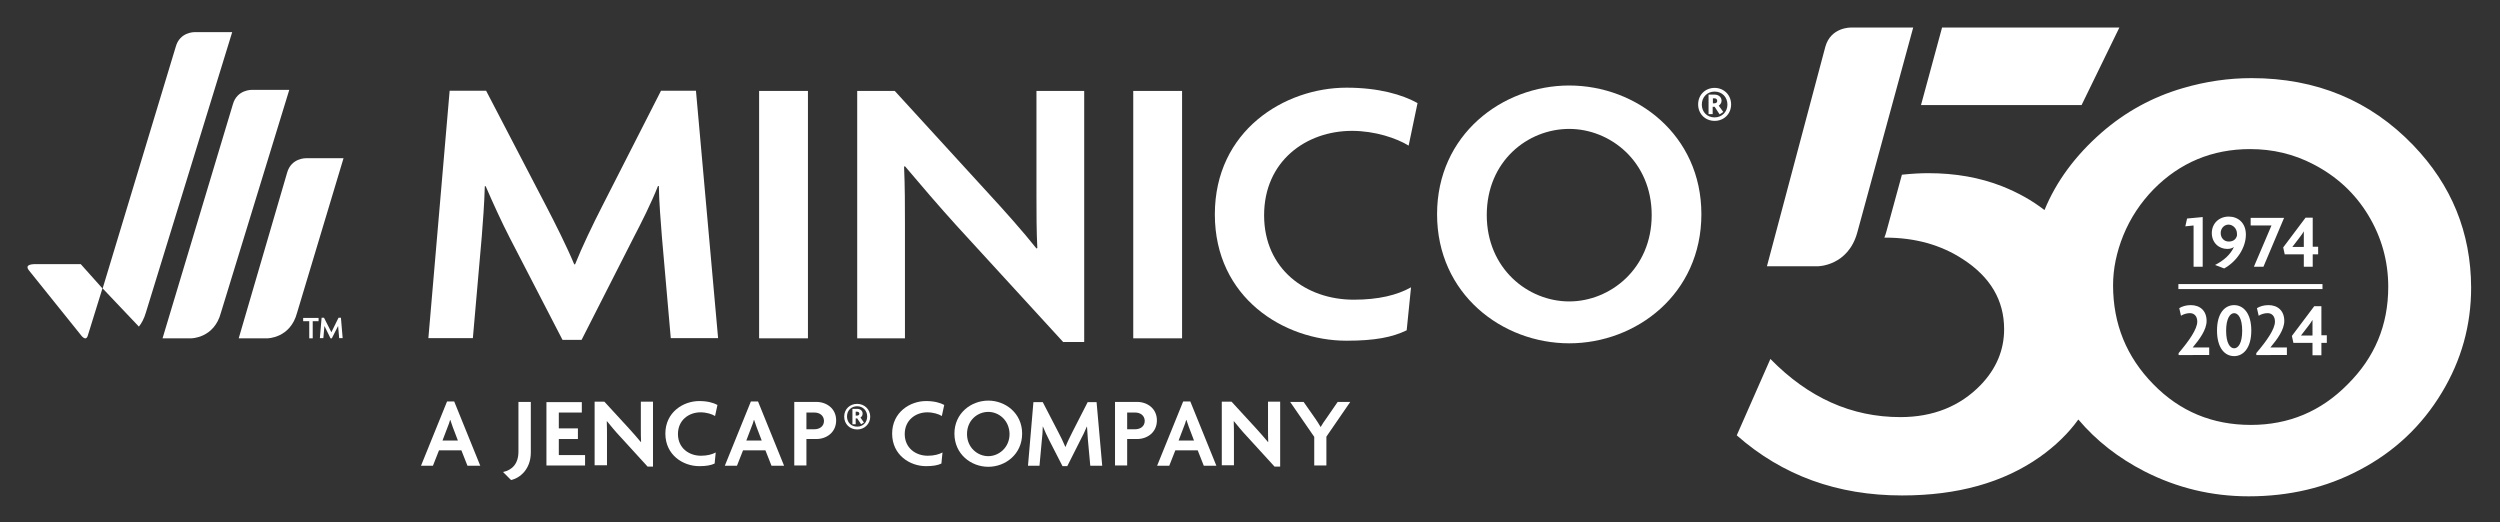 <?xml version="1.0" encoding="UTF-8"?>
<!-- Generator: Adobe Illustrator 27.9.0, SVG Export Plug-In . SVG Version: 6.00 Build 0)  -->
<svg xmlns="http://www.w3.org/2000/svg" xmlns:xlink="http://www.w3.org/1999/xlink" version="1.1" id="Layer_1" x="0px" y="0px" viewBox="0 0 1152 240.6" style="enable-background:new 0 0 1152 240.6;" xml:space="preserve">
<rect x="0" y="0" width="1152" height="240.6" fill="#333333" stroke="none"/>
<style type="text/css">
	.st0{fill:#FFFFFF;}
</style>
<path class="st0" d="M133.3,41.4h-17.2c0,0-6.9-0.2-8.8,6.7L74.9,155.9h13.2c0,0,10.6,0,13.7-11.8L133.3,41.4z"></path>
<path class="st0" d="M881.6,12.7h-28.8c0,0-9.2-0.2-11.7,8.9l-26.9,101.1h23.4c0,0,14.1,0,18.3-15.8L881.6,12.7z"></path>
<path class="st0" d="M158.3,72.9h-17.2c0,0-6.9-0.2-8.8,6.7L110,155.9h13.2c0,0,10.6,0,13.7-11.8L158.3,72.9z"></path>
<path class="st0" d="M13.5,124.8l23.7,29.5c0,0,2.4,3.5,3.3,0.2l6.7-21.6l-10-11.2H15.9C15.9,121.8,10.7,121.5,13.5,124.8z"></path>
<path class="st0" d="M64,150.5c1.3-1.6,2.4-3.7,3.2-6.4L107,14.8H89.8c0,0-6.9-0.2-8.8,6.7L47.3,132.9l0,0L64,150.5z"></path>
<g>
	<path class="st0" d="M144.1,148v7.9h-1.6V148h-2.8v-1.5h7.1v1.5H144.1z M156.3,155.9l-0.5-5.7l-2.9,5.7h-0.6l-2.8-5.7l-0.5,5.6   h-1.6l0.8-9.4h1.1l3.4,6.7l3.3-6.7h1.1l0.8,9.4H156.3z"></path>
</g>
<g>
	<path class="st0" d="M309.1,155.9l-4.1-46.8c-0.5-7-1.3-15.5-1.4-23.4h-0.4c-3,7.7-7.7,17-11.3,23.9l-23.9,47h-8.8l-24.3-47   c-3.6-7-7.7-15.9-11.1-23.8h-0.4c-0.2,8-0.9,16.8-1.4,23.2l-4.1,46.8h-20.5l9.8-114h16.8l27.7,53.2c4.1,7.9,9.5,18.6,12.9,26.8h0.4   c3.2-8,8.2-18.4,12.5-26.8l27.1-53.2h16.1l10.2,114H309.1z"></path>
	<path class="st0" d="M349.8,155.9v-114h22.5v114H349.8z"></path>
	<path class="st0" d="M490,157.7l-49.1-53.6c-8-8.8-16.8-19.1-23.9-27.5l-0.4,0.2C417,86,417,95.1,417,103v52.9h-22v-114h17.3   l43.9,48c6.1,6.6,15.4,17,21.4,24.6l0.4-0.2c-0.4-7.9-0.4-16.4-0.4-24.1V41.9h22v115.7H490z"></path>
	<path class="st0" d="M522.2,155.9v-114h22.5v114H522.2z"></path>
	<path class="st0" d="M649.1,67.1c-5.5-3.4-15.5-6.8-26.1-6.8c-21.1,0-40.5,13.9-40.5,38.9c0,24.8,19.3,38.9,41.3,38.9   c11.4,0,20-2.1,26.4-5.7l-2,19.8c-6.6,3.2-14.6,4.8-27.7,4.8c-28.9,0-60.7-19.8-60.7-58.2c0-38.6,32.1-58.4,60.7-58.4   c14.8,0,25.7,3.2,32.7,7.1L649.1,67.1z"></path>
	<path class="st0" d="M723.1,158.2c-30.9,0-60.9-22.7-60.9-59.5c0-36.6,30-59.3,60.9-59.3c30.9,0,60.9,22.7,60.9,59.3   C784,135.5,754,158.2,723.1,158.2z M723.1,59.4c-19.1,0-38,14.8-38,39.7c0,24.6,18.9,39.8,38,39.8c18.8,0,38-15,38-39.8   C761.1,74.4,742,59.4,723.1,59.4z"></path>
	<path class="st0" d="M790.1,55.7c-4.3,0-7.6-3.2-7.6-7.6s3.3-7.6,7.6-7.6c4.2,0,7.6,3.2,7.6,7.6S794.4,55.7,790.1,55.7z    M790.1,42.2c-3.4,0-5.9,2.5-5.9,6c0,3.5,2.5,5.9,5.9,5.9c3.3,0,5.9-2.5,5.9-5.9C796,44.7,793.5,42.2,790.1,42.2z M792.4,52.7   l-2.3-3.5h-0.9v3.4h-1.9v-9h2.9c1.5,0,3.1,1,3.1,2.8c0,1-0.6,1.8-1.3,2.3l2.1,2.9L792.4,52.7z M790,45.3h-0.7v2.3h0.7   c0.8,0,1.3-0.4,1.3-1.1C791.3,45.7,790.7,45.3,790,45.3z"></path>
</g>
<g>
	<path class="st0" d="M1112,66.9c-19.8-20.6-44.7-30.9-74.5-30.9c-10.5,0-21,1.5-31.6,4.6c-14.1,4.1-26.6,11-37.5,20.5   c-12.1,10.6-20.9,22.5-26.3,35.7c-5.8-4.5-12.3-8.1-19.6-11c-10.2-4-21.5-6-33.9-6c-3.4,0-7.5,0.2-12.2,0.7l-7.1,26   c-0.3,1.1-0.6,2.1-1,3c0.2,0,0.3,0,0.5,0c13.6,0,25.6,3.3,35.8,10c12.6,8.2,18.9,18.9,18.9,32.2c0,9.6-3.6,18.2-10.8,25.7   c-9.5,9.8-21.9,14.8-37,14.8c-22.5,0-42.4-8.9-59.9-26.8l-15.5,35.2c21,18.5,46.3,27.7,76.2,27.7c25.5,0,46.6-5.9,63.4-17.7   c7.2-5.1,13.2-10.9,17.8-17.3c8.2,9.7,18.4,17.7,30.5,23.9c14.9,7.6,30.9,11.5,48,11.5c18.7,0,35.7-4,51-12.1   c16.1-8.4,28.8-20.4,38-35.7c9-14.9,13.5-31,13.5-48.4C1138.6,107.1,1129.7,85.3,1112,66.9z M1081.8,177.1   c-12.3,12.5-27.2,18.7-44.6,18.7c-17.7,0-32.7-6.2-44.9-18.7c-12.4-12.6-18.6-27.8-18.6-45.7c0-7.5,1.6-15.2,4.7-22.9   c3.3-8.1,8-15.1,13.9-21.2c12.2-12.4,27.1-18.6,44.6-18.6c10.4,0,20.1,2.3,29.1,7c10.8,5.6,19.1,13.3,25.2,23.3   c6.2,10.2,9.3,21.3,9.3,33.2C1100.5,149.8,1094.3,164.7,1081.8,177.1z"></path>
	<polygon class="st0" points="976.6,12.7 894.9,12.7 885.2,48.4 959.2,48.4  "></polygon>
</g>
<g>
	<path class="st0" d="M215.4,214.6l-2.8-7.1h-10.3l-2.8,7.1H194l12-29.6h3.3l12,29.6H215.4z M208.6,196.7c-0.3-0.9-0.7-2.1-1.1-3.2   h-0.1c-0.3,1.1-0.7,2.3-1.1,3.2l-2.4,6.3h7.1L208.6,196.7z"></path>
	<path class="st0" d="M235.5,221.2l-3.7-3.7c4.2-0.9,7.1-3.8,7.1-9.4v-22.9h5.7v23.3C244.6,216.2,239.6,220.3,235.5,221.2z"></path>
	<path class="st0" d="M251.8,214.6v-29.3h16.3v4.8h-10.6v7.3h8.8v4.9h-8.8v7.4h12.1v4.8H251.8z"></path>
	<path class="st0" d="M298.4,215l-12.6-13.8c-2.1-2.2-4.3-4.9-6.1-7.1l-0.1,0c0.1,2.4,0.1,4.7,0.1,6.7v13.6H274v-29.3h4.5l11.3,12.3   c1.6,1.7,3.9,4.4,5.5,6.3l0.1,0c-0.1-2-0.1-4.2-0.1-6.2v-12.4h5.6V215H298.4z"></path>
	<path class="st0" d="M329.5,191.7c-1.4-0.9-4-1.7-6.7-1.7c-5.4,0-10.4,3.6-10.4,10c0,6.4,5,10,10.6,10c2.9,0,5.1-0.6,6.8-1.5   l-0.5,5.1c-1.7,0.8-3.8,1.2-7.1,1.2c-7.4,0-15.6-5.1-15.6-15c0-9.9,8.3-15,15.6-15c3.8,0,6.6,0.8,8.4,1.8L329.5,191.7z"></path>
	<path class="st0" d="M355.5,214.6l-2.8-7.1h-10.3l-2.8,7.1H334l12-29.6h3.3l12,29.6H355.5z M348.6,196.7c-0.3-0.9-0.7-2.1-1.1-3.2   h-0.1c-0.3,1.1-0.7,2.3-1.1,3.2l-2.4,6.3h7.1L348.6,196.7z"></path>
	<path class="st0" d="M376.2,202.3h-4.6v12.2H366v-29.3h10.2c4.6,0,9.1,3,9.1,8.5C385.3,199.3,380.8,202.3,376.2,202.3z    M375.3,190.1h-3.7v7.7h3.7c2.2,0,4.4-1.2,4.4-3.9C379.6,191.3,377.5,190.1,375.3,190.1z"></path>
	<path class="st0" d="M395,197.9c-3.4,0-6-2.5-6-5.9c0-3.5,2.6-5.9,6-5.9c3.3,0,6,2.5,6,5.9C401,195.4,398.3,197.9,395,197.9z    M395,187.2c-2.7,0-4.7,1.9-4.7,4.7c0,2.8,2,4.7,4.7,4.7c2.6,0,4.6-1.9,4.6-4.7C399.6,189.2,397.6,187.2,395,187.2z M396.8,195.5   l-1.8-2.7h-0.7v2.7h-1.5v-7.1h2.3c1.2,0,2.4,0.8,2.4,2.2c0,0.8-0.4,1.4-1,1.8l1.6,2.3L396.8,195.5z M394.9,189.7h-0.6v1.8h0.6   c0.6,0,1.1-0.3,1.1-0.9C395.9,190,395.5,189.7,394.9,189.7z"></path>
	<path class="st0" d="M434,191.7c-1.4-0.9-4-1.7-6.7-1.7c-5.4,0-10.4,3.6-10.4,10c0,6.4,5,10,10.6,10c2.9,0,5.1-0.6,6.8-1.5   l-0.5,5.1c-1.7,0.8-3.8,1.2-7.1,1.2c-7.4,0-15.6-5.1-15.6-15c0-9.9,8.3-15,15.6-15c3.8,0,6.6,0.8,8.4,1.8L434,191.7z"></path>
	<path class="st0" d="M455.4,215.1c-7.9,0-15.6-5.8-15.6-15.3c0-9.4,7.7-15.2,15.6-15.2c7.9,0,15.6,5.8,15.6,15.2   C471,209.3,463.3,215.1,455.4,215.1z M455.4,189.8c-4.9,0-9.8,3.8-9.8,10.2c0,6.3,4.9,10.2,9.8,10.2c4.8,0,9.8-3.9,9.8-10.2   C465.1,193.6,460.2,189.8,455.4,189.8z"></path>
	<path class="st0" d="M502.4,214.6l-1.1-12c-0.1-1.8-0.3-4-0.4-6h-0.1c-0.8,2-2,4.4-2.9,6.1l-6.1,12.1h-2.2l-6.2-12.1   c-0.9-1.8-2-4.1-2.8-6.1h-0.1c0,2.1-0.2,4.3-0.4,6l-1.1,12h-5.3l2.5-29.3h4.3l7.1,13.7c1.1,2,2.4,4.8,3.3,6.9h0.1   c0.8-2.1,2.1-4.7,3.2-6.9l7-13.7h4.1l2.6,29.3H502.4z"></path>
	<path class="st0" d="M524,202.3h-4.6v12.2h-5.6v-29.3H524c4.6,0,9.1,3,9.1,8.5C533.1,199.3,528.6,202.3,524,202.3z M523.1,190.1   h-3.7v7.7h3.7c2.2,0,4.4-1.2,4.4-3.9C527.4,191.3,525.3,190.1,523.1,190.1z"></path>
	<path class="st0" d="M554.7,214.6l-2.8-7.1h-10.3l-2.8,7.1h-5.6l12-29.6h3.3l12,29.6H554.7z M547.8,196.7c-0.3-0.9-0.7-2.1-1.1-3.2   h-0.1c-0.3,1.1-0.7,2.3-1.1,3.2l-2.4,6.3h7.1L547.8,196.7z"></path>
	<path class="st0" d="M587.3,215l-12.6-13.8c-2.1-2.2-4.3-4.9-6.1-7.1l-0.1,0c0.1,2.4,0.1,4.7,0.1,6.7v13.6h-5.6v-29.3h4.5   l11.3,12.3c1.6,1.7,3.9,4.4,5.5,6.3l0.1,0c-0.1-2-0.1-4.2-0.1-6.2v-12.4h5.6V215H587.3z"></path>
	<path class="st0" d="M611.2,201.2v13.3h-5.6v-13.2l-11.1-16.1h6.2l5.4,7.7c0.8,1.1,1.7,2.6,2.4,3.8h0.1c0.7-1.2,1.7-2.8,2.5-3.8   l5.3-7.7h5.8L611.2,201.2z"></path>
</g>
<g>
	<path class="st0" d="M1010.8,122.9v-19l-3.8,0.4l0.8-3.6l7.2-0.7v22.9H1010.8z"></path>
	<path class="st0" d="M1024.9,123.7l-4.2-1.6c4.1-2.1,7.1-4.8,8.7-8.3c-0.8,0.6-1.8,0.9-3.1,0.9c-3.9,0-7.1-2.9-7.1-7.3   c0-4.5,3.4-7.6,7.8-7.6c4.3,0,7.9,2.9,7.9,8.3C1034.9,114.2,1030.7,120.5,1024.9,123.7z M1026.9,103.5c-1.9,0-3.6,1.6-3.6,3.9   c0,2.2,1.5,3.9,3.7,3.9c1.6,0,3.2-0.6,3.8-2.7c0-0.3,0-0.6,0-0.9C1030.8,105.3,1028.9,103.5,1026.9,103.5z"></path>
	<path class="st0" d="M1043,122.9h-4.4l8.1-19h-9.6v-3.5h15.4L1043,122.9z"></path>
	<path class="st0" d="M1065.7,117.2v5.7h-4.1v-5.7h-8.8l-0.7-3.2l10.3-13.7h3.3v13.4h2.5v3.5H1065.7z M1061.6,106.6   c-0.5,0.9-1.1,1.7-1.7,2.5l-3.6,4.7h5.3V109C1061.6,108.3,1061.6,107.5,1061.6,106.6L1061.6,106.6z"></path>
	<path class="st0" d="M1003.9,163.7v-1c4.7-5.5,8.6-11,8.6-14.5c0-2.5-1.4-3.9-3.4-3.9c-1.5,0-3,0.5-4.1,1.2l-0.8-3.5   c1.3-0.8,3.1-1.4,5.3-1.4c4.2,0,7.3,2.5,7.3,7.3c0,4-3.2,8.4-6.4,12.2h7.6v3.5H1003.9z"></path>
	<path class="st0" d="M1029.5,164.1c-4.3,0-7.9-3.7-7.9-11.8c0-8,3.6-11.7,7.9-11.7c4.2,0,7.9,3.7,7.9,11.7   C1037.4,160.4,1033.7,164.1,1029.5,164.1z M1029.5,144.3c-1.9,0-3.7,2.5-3.7,8.1c0,5.7,1.8,8.1,3.7,8.1c1.9,0,3.7-2.4,3.7-8.1   C1033.2,146.7,1031.4,144.3,1029.5,144.3z"></path>
	<path class="st0" d="M1039.7,163.7v-1c4.7-5.5,8.6-11,8.6-14.5c0-2.5-1.4-3.9-3.4-3.9c-1.5,0-3,0.5-4.1,1.2l-0.8-3.5   c1.3-0.8,3.1-1.4,5.3-1.4c4.2,0,7.3,2.5,7.3,7.3c0,4-3.2,8.4-6.4,12.2h7.6v3.5H1039.7z"></path>
	<path class="st0" d="M1069.7,158v5.7h-4.1V158h-8.8l-0.7-3.2l10.3-13.7h3.3v13.4h2.5v3.5H1069.7z M1065.6,147.4   c-0.5,0.9-1.1,1.7-1.7,2.5l-3.6,4.7h5.3v-4.8C1065.6,149.1,1065.6,148.3,1065.6,147.4L1065.6,147.4z"></path>
</g>
<rect x="1003.8" y="130.9" class="st0" width="66.4" height="2.3"></rect>
<g>
</g>
<g>
</g>
<g>
</g>
<g>
</g>
<g>
</g>
</svg>
